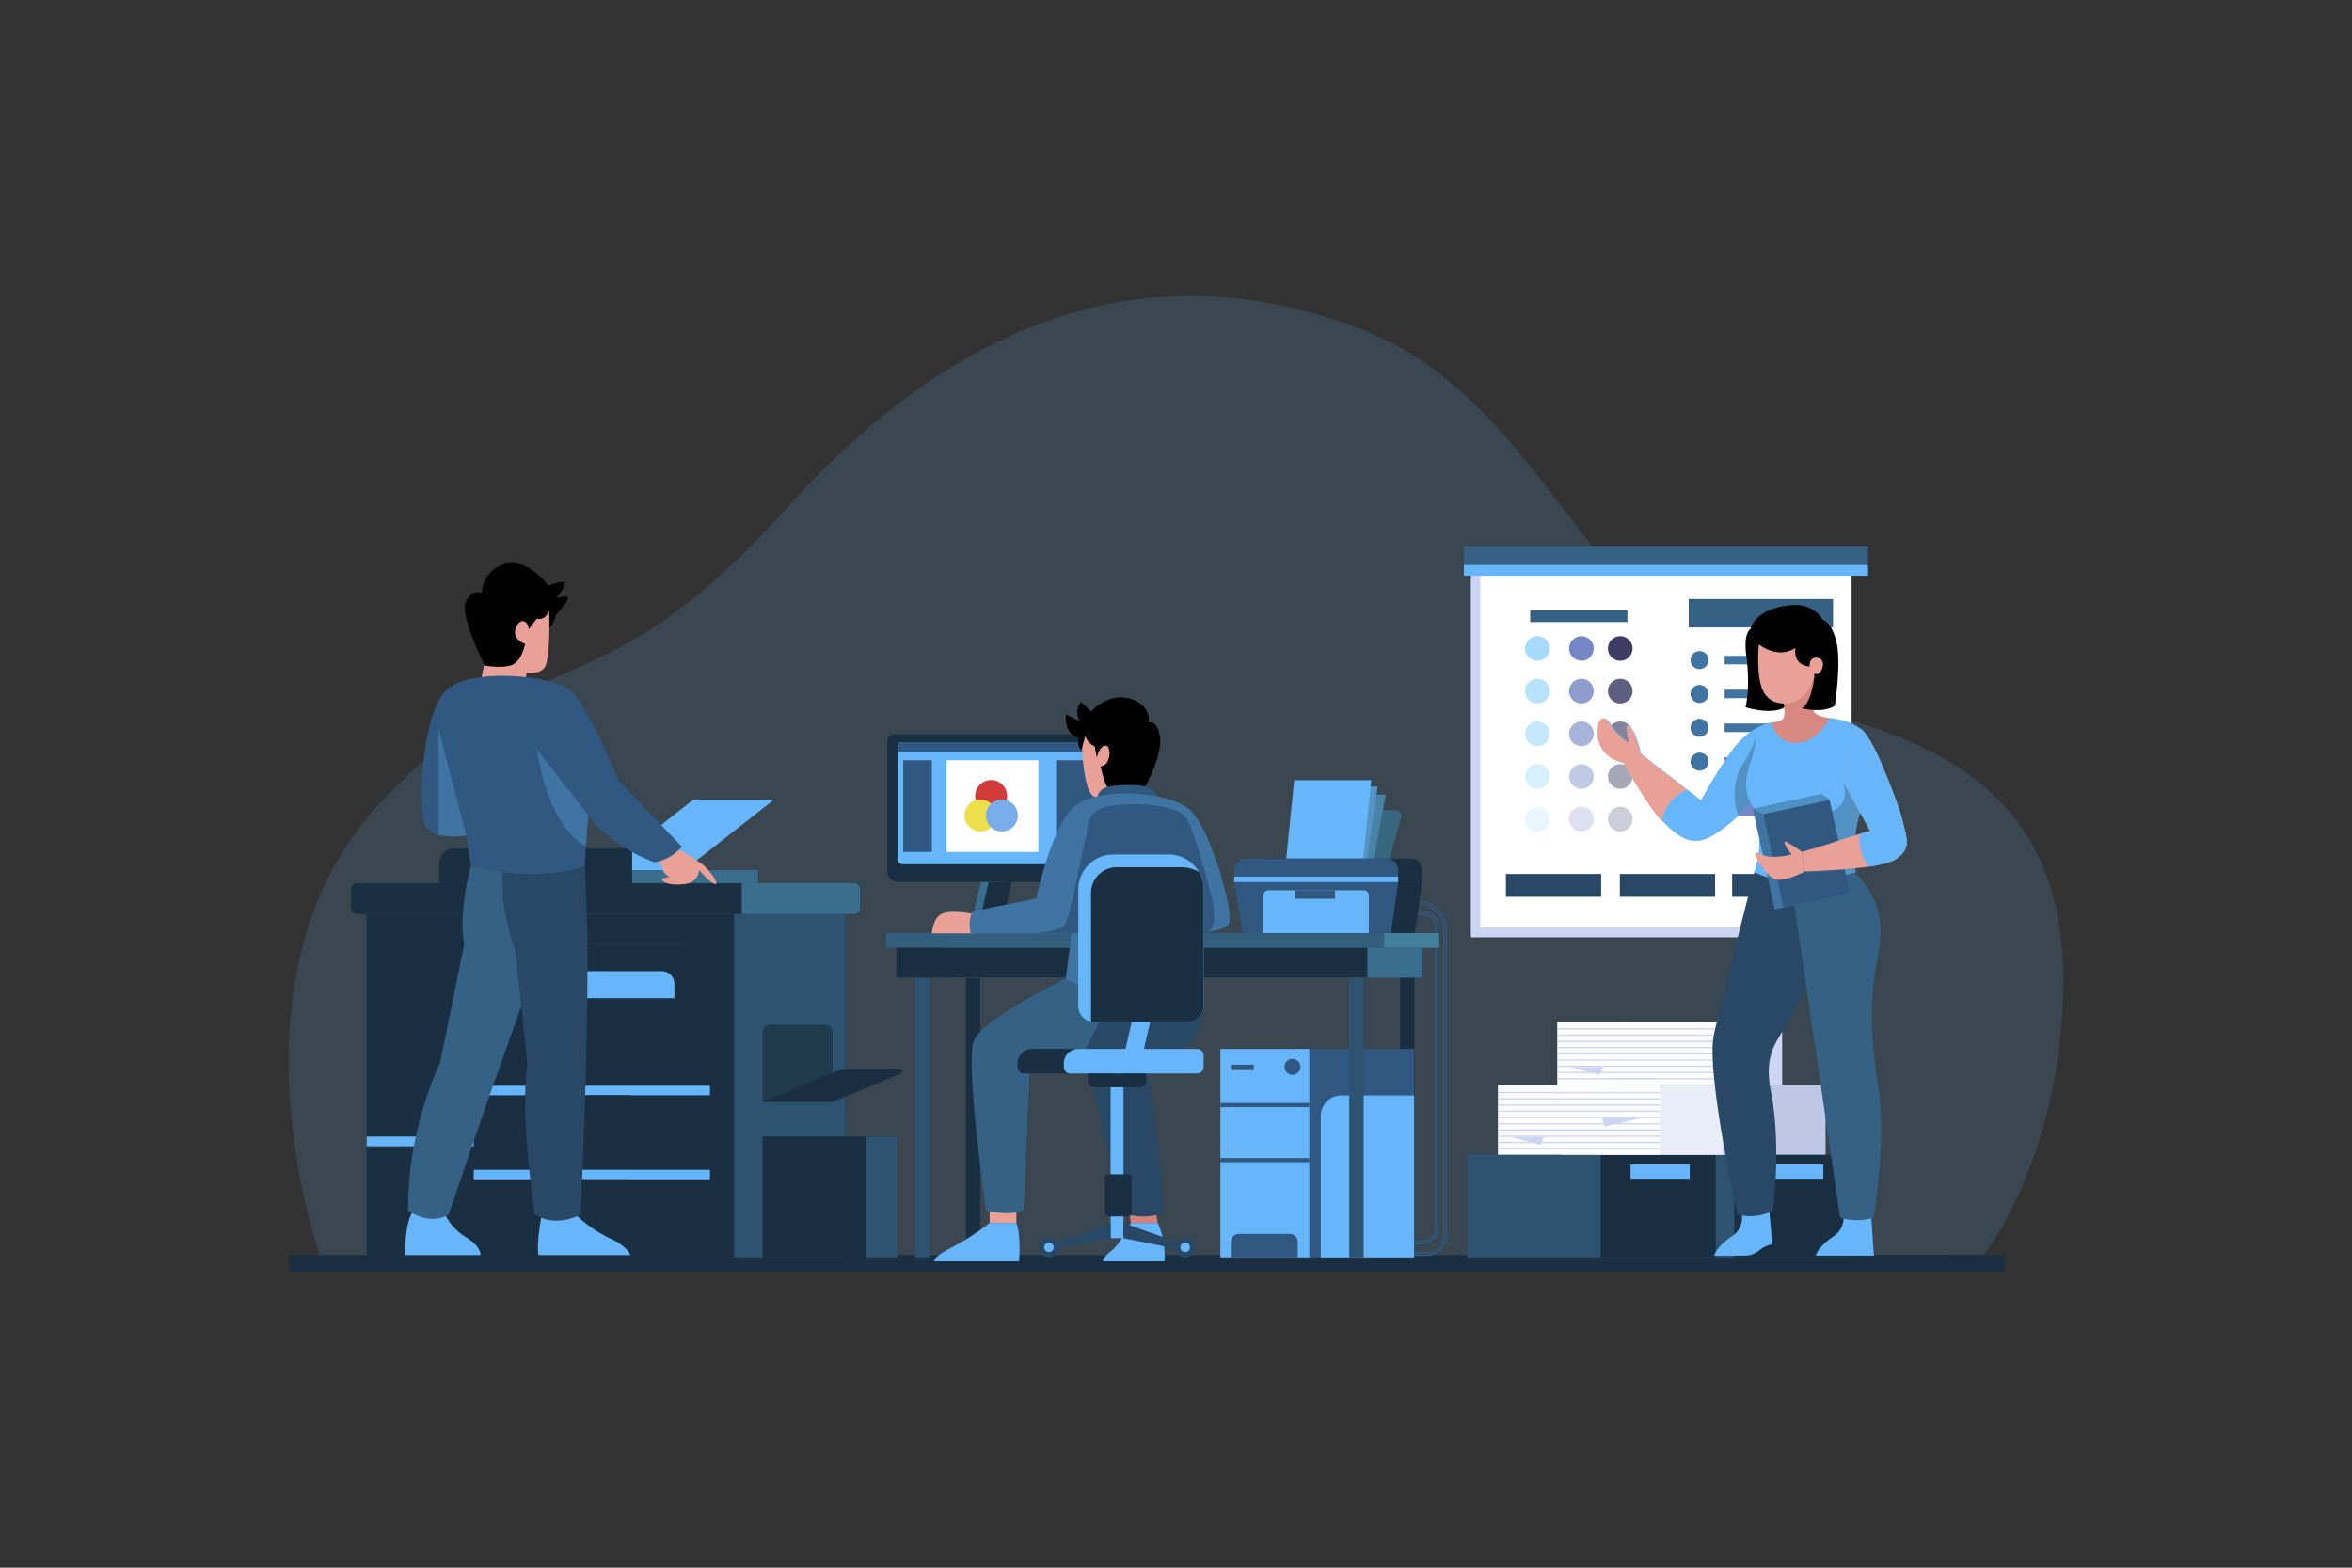 <svg xmlns="http://www.w3.org/2000/svg" viewBox="0 0 759 506"><rect x="0" y="0" width="759" height="506" fill="#333333" stroke="none"/><defs><style>.cls-1{isolation:isolate;}.cls-2,.cls-6{fill:#67b6fc;}.cls-2{opacity:0.15;}.cls-3{fill:#1a2f42;}.cls-4{fill:#3a6e8e;}.cls-5{fill:#2d5370;}.cls-7{fill:#1f3b4c;}.cls-8{fill:none;stroke:#315880;stroke-miterlimit:10;stroke-width:0.459px;}.cls-9{fill:#315880;}.cls-10{fill:#fff;}.cls-11{fill:#d33a3a;}.cls-11,.cls-12,.cls-13{mix-blend-mode:multiply;}.cls-12{fill:#ecdf4b;}.cls-13{fill:#78acea;}.cls-14{fill:#43809e;}.cls-15{fill:#32607c;}.cls-16{fill:#38687f;}.cls-17{fill:#4884a8;}.cls-18{fill:#5495c6;}.cls-19{fill:#ccd6f3;}.cls-20{fill:#356284;}.cls-21{fill:#a7dbfe;}.cls-22{fill:#b7e2fe;}.cls-23{fill:#c6e8fe;}.cls-24{fill:#d7f0fe;}.cls-25{fill:#e8f6ff;}.cls-26{fill:#7486c3;}.cls-27{fill:#8e9dce;}.cls-28{fill:#a7b3da;}.cls-29{fill:#c1cae4;}.cls-30{fill:#dce0f0;}.cls-31{fill:#3c3c65;}.cls-32{fill:#5e5e81;}.cls-33{fill:#83839d;}.cls-34{fill:#a7a7ba;}.cls-35{fill:#cdcdd8;}.cls-36{fill:#4074a3;}.cls-37{fill:#284866;}.cls-38{fill:#bcc8e6;}.cls-39{fill:#b2bde0;}.cls-40{fill:#e9edf8;}.cls-41{fill:#e9a096;}.cls-42{fill:#d48179;}.cls-43{fill:#5291c1;}.cls-44{fill:#4d90c1;}.cls-45{fill:#d78880;}</style></defs><g class="cls-1"><g id="OBJECTS"><path class="cls-2" d="M103.875,407.124s-34.106-92.5,19.209-148.327,69.809-27.091,130.3-94.319,123.263-82.369,186.054-58.143S517.8,215.238,581.479,228.62s86.6,43.567,84.225,95.4-25.39,80.9-25.39,80.9Z"/><rect class="cls-3" x="93.176" y="405.111" width="553.989" height="5.39"/><path class="cls-4" d="M186.787,285.03H275.46a2.1,2.1,0,0,1,2.1,2.1v5.815a2.1,2.1,0,0,1-2.1,2.1H186.787a0,0,0,0,1,0,0V285.03A0,0,0,0,1,186.787,285.03Z"/><rect class="cls-3" x="118.303" y="295.044" width="42.318" height="110.801"/><rect class="cls-5" x="236.211" y="295.044" width="36.503" height="110.801"/><rect class="cls-3" x="220.948" y="295.044" width="15.99" height="110.801"/><rect class="cls-3" x="152.868" y="304.735" width="76.236" height="101.11"/><rect class="cls-3" x="152.868" y="295.044" width="76.236" height="9.691"/><path class="cls-3" d="M152.868,304.735h69.453a0,0,0,0,1,0,0v12.972a4.472,4.472,0,0,1-4.472,4.472H157.34a4.472,4.472,0,0,1-4.472-4.472V304.735A0,0,0,0,1,152.868,304.735Z"/><path class="cls-6" d="M161.656,313.457h51.876a4.1,4.1,0,0,1,4.1,4.1v4.618a0,0,0,0,1,0,0H157.552a0,0,0,0,1,0,0v-4.618A4.1,4.1,0,0,1,161.656,313.457Z"/><rect class="cls-6" x="152.868" y="350.445" width="76.236" height="3.069"/><rect class="cls-6" x="152.868" y="377.58" width="76.236" height="3.069"/><path class="cls-3" d="M178.933,353.513h24.107a0,0,0,0,1,0,0v2.968a1.878,1.878,0,0,1-1.878,1.878H180.811a1.878,1.878,0,0,1-1.878-1.878v-2.968A0,0,0,0,1,178.933,353.513Z"/><path class="cls-3" d="M178.933,380.648h24.107a0,0,0,0,1,0,0v2.968a1.878,1.878,0,0,1-1.878,1.878H180.811a1.878,1.878,0,0,1-1.878-1.878v-2.968A0,0,0,0,1,178.933,380.648Z"/><path class="cls-3" d="M115.316,285.03H154.03a2.23,2.23,0,0,1,2.23,2.23v5.554a2.23,2.23,0,0,1-2.23,2.23H115.316a2.02,2.02,0,0,1-2.02-2.02V287.05A2.02,2.02,0,0,1,115.316,285.03Z"/><rect class="cls-3" x="150.445" y="285.03" width="88.915" height="10.014"/><rect class="cls-6" x="118.303" y="366.839" width="34.565" height="3.15"/><rect class="cls-3" x="246.065" y="366.838" width="43.611" height="39.009"/><rect class="cls-5" x="279.337" y="366.838" width="10.338" height="39.009"/><path class="cls-7" d="M248.776,330.74h17.187a2.713,2.713,0,0,1,2.713,2.713v22.2a0,0,0,0,1,0,0H246.064a0,0,0,0,1,0,0v-22.2A2.713,2.713,0,0,1,248.776,330.74Z"/><path class="cls-3" d="M290.337,345.236H273.261a10.835,10.835,0,0,0-4.159.83l-23.038,9.588h22.612l21.92-9.122A.674.674,0,0,0,290.337,345.236Z"/><rect class="cls-4" x="203.988" y="280.831" width="40.622" height="4.2"/><polygon class="cls-6" points="249.809 258.057 223.784 258.057 194.832 280.831 220.857 280.831 249.809 258.057"/><path class="cls-3" d="M146.69,273.8h57.3a0,0,0,0,1,0,0V285.03a0,0,0,0,1,0,0H141.723a0,0,0,0,1,0,0v-6.259A4.967,4.967,0,0,1,146.69,273.8Z"/><path class="cls-8" d="M459.047,401.511h-5.668v-.8h5.668a4.24,4.24,0,0,0,4.234-4.234V299.3a4.239,4.239,0,0,0-4.234-4.234h-19v-.8h19a5.035,5.035,0,0,1,5.029,5.03v97.178A5.035,5.035,0,0,1,459.047,401.511Z"/><path class="cls-8" d="M460.3,405.152H447.938v-.795H460.3A5.713,5.713,0,0,0,466,398.65V300a8.291,8.291,0,0,0-8.282-8.282H439.434v-.8H457.72A9.088,9.088,0,0,1,466.8,300V398.65A6.508,6.508,0,0,1,460.3,405.152Z"/><path class="cls-3" d="M289.8,236.986H357.56a3.5,3.5,0,0,1,3.5,3.5v41.772a2.434,2.434,0,0,1-2.434,2.434H288.736a2.435,2.435,0,0,1-2.435-2.435V240.489A3.5,3.5,0,0,1,289.8,236.986Z" transform="translate(647.364 521.682) rotate(180)"/><path class="cls-6" d="M357.676,240.829V277.3a1.642,1.642,0,0,1-1.64,1.639H291.328a1.643,1.643,0,0,1-1.64-1.639V240.829a1.262,1.262,0,0,1,1.258-1.265h65.472A1.262,1.262,0,0,1,357.676,240.829Z"/><polygon class="cls-4" points="312.707 301.157 320.208 301.157 323.959 284.695 316.458 284.695 312.707 301.157"/><polygon class="cls-3" points="315.285 301.157 322.787 301.157 326.537 284.695 319.036 284.695 315.285 301.157"/><path class="cls-9" d="M357.676,240.829v1.815H289.688v-1.815a1.262,1.262,0,0,1,1.258-1.265h65.472A1.262,1.262,0,0,1,357.676,240.829Z"/><rect class="cls-9" x="291.478" y="245.386" width="9.224" height="29.595"/><rect class="cls-10" x="305.472" y="245.386" width="29.595" height="29.595"/><rect class="cls-9" x="340.835" y="245.386" width="15.601" height="29.595"/><circle class="cls-11" cx="319.848" cy="256.922" r="5.153"/><circle class="cls-12" cx="316.393" cy="263.21" r="5.153"/><circle class="cls-13" cx="323.304" cy="263.21" r="5.153"/><rect class="cls-5" x="295.348" y="311.748" width="4.64" height="94.099"/><rect class="cls-3" x="311.732" y="311.748" width="4.641" height="94.099"/><rect class="cls-3" x="451.803" y="311.748" width="4.64" height="94.099"/><rect class="cls-9" x="417.077" y="338.561" width="39.272" height="67.284"/><rect class="cls-6" x="393.822" y="338.561" width="28.669" height="67.284"/><rect class="cls-9" x="397.223" y="343.658" width="7.385" height="1.749"/><path class="cls-9" d="M419.668,344.338a2.575,2.575,0,1,1-2.575-2.574A2.575,2.575,0,0,1,419.668,344.338Z"/><circle class="cls-9" cx="417.093" cy="344.338" r="1.499"/><rect class="cls-9" x="393.822" y="355.998" width="28.669" height="1.36"/><rect class="cls-9" x="393.822" y="373.78" width="28.669" height="1.36"/><path class="cls-9" d="M399.8,398.266h16.412a2.579,2.579,0,0,1,2.579,2.579v5a0,0,0,0,1,0,0H397.223a0,0,0,0,1,0,0v-5A2.579,2.579,0,0,1,399.8,398.266Z"/><path class="cls-6" d="M432.857,353.569h23.492a0,0,0,0,1,0,0v52.278a0,0,0,0,1,0,0H426.223a0,0,0,0,1,0,0V360.2A6.634,6.634,0,0,1,432.857,353.569Z"/><rect class="cls-5" x="435.419" y="311.748" width="4.64" height="94.099"/><rect class="cls-14" x="303.724" y="301.157" width="160.727" height="4.745"/><rect class="cls-4" x="306.979" y="305.902" width="152.022" height="9.665"/><rect class="cls-15" x="285.981" y="301.157" width="160.727" height="4.745"/><rect class="cls-3" x="289.236" y="305.902" width="152.022" height="9.665"/><path class="cls-16" d="M449.948,261.477h-24.1a4.284,4.284,0,0,0-3.834,2.965l-5.06,17.272h30.033l5.061-17.272A2.145,2.145,0,0,0,449.948,261.477Z"/><polygon class="cls-17" points="447.213 256.508 422.335 256.508 419.499 284.609 441.87 284.389 447.213 256.508"/><polygon class="cls-18" points="444.577 253.872 419.699 253.872 416.864 281.973 440.298 282.817 444.577 253.872"/><polygon class="cls-6" points="442.515 251.81 417.637 251.81 414.801 279.911 439.679 279.911 442.515 251.81"/><path class="cls-3" d="M409.731,277.117H455.19a3.738,3.738,0,0,1,3.738,3.738v3.84a0,0,0,0,1,0,0H405.993a0,0,0,0,1,0,0v-3.84A3.738,3.738,0,0,1,409.731,277.117Z"/><polygon class="cls-3" points="456.608 301.157 408.786 301.157 405.993 284.695 458.928 284.695 456.608 301.157"/><path class="cls-9" d="M402,277.117h45.459a3.738,3.738,0,0,1,3.738,3.738v3.84a0,0,0,0,1,0,0H398.259a0,0,0,0,1,0,0v-3.84A3.738,3.738,0,0,1,402,277.117Z"/><polygon class="cls-9" points="448.874 301.157 401.052 301.157 398.259 284.695 451.194 284.695 448.874 301.157"/><path class="cls-6" d="M409.366,287.343h30.721a1.633,1.633,0,0,1,1.633,1.633v12.181a0,0,0,0,1,0,0H407.733a0,0,0,0,1,0,0V288.976A1.633,1.633,0,0,1,409.366,287.343Z"/><rect class="cls-6" x="398.259" y="282.961" width="52.935" height="1.735"/><rect class="cls-9" x="417.766" y="287.343" width="13.062" height="2.75"/><rect class="cls-19" x="474.646" y="185.813" width="122.858" height="116.717"/><rect class="cls-20" x="472.412" y="176.44" width="130.39" height="9.371"/><rect class="cls-10" x="477.709" y="185.813" width="119.795" height="113.54"/><rect class="cls-6" x="472.412" y="182.347" width="130.39" height="3.464"/><rect class="cls-10" x="485.96" y="193.351" width="47.062" height="79.914"/><path class="cls-21" d="M500.094,209.307a3.973,3.973,0,1,1-3.973-3.973A3.973,3.973,0,0,1,500.094,209.307Z"/><path class="cls-22" d="M500.094,223.077a3.973,3.973,0,1,1-3.973-3.972A3.973,3.973,0,0,1,500.094,223.077Z"/><path class="cls-23" d="M500.094,236.848a3.973,3.973,0,1,1-3.973-3.973A3.972,3.972,0,0,1,500.094,236.848Z"/><path class="cls-24" d="M500.094,250.618a3.973,3.973,0,1,1-3.973-3.973A3.973,3.973,0,0,1,500.094,250.618Z"/><path class="cls-25" d="M500.094,264.388a3.973,3.973,0,1,1-3.973-3.972A3.973,3.973,0,0,1,500.094,264.388Z"/><circle class="cls-26" cx="510.332" cy="209.307" r="3.973"/><path class="cls-27" d="M514.3,223.077a3.973,3.973,0,1,1-3.973-3.972A3.973,3.973,0,0,1,514.3,223.077Z"/><path class="cls-28" d="M514.3,236.848a3.973,3.973,0,1,1-3.973-3.973A3.972,3.972,0,0,1,514.3,236.848Z"/><circle class="cls-29" cx="510.332" cy="250.618" r="3.973"/><path class="cls-30" d="M514.3,264.388a3.973,3.973,0,1,1-3.973-3.972A3.973,3.973,0,0,1,514.3,264.388Z"/><path class="cls-31" d="M526.834,209.307a3.973,3.973,0,1,1-3.973-3.973A3.973,3.973,0,0,1,526.834,209.307Z"/><path class="cls-32" d="M526.834,223.077a3.973,3.973,0,1,1-3.973-3.972A3.973,3.973,0,0,1,526.834,223.077Z"/><path class="cls-33" d="M526.834,236.848a3.973,3.973,0,1,1-3.973-3.973A3.972,3.972,0,0,1,526.834,236.848Z"/><path class="cls-34" d="M526.834,250.618a3.973,3.973,0,1,1-3.973-3.973A3.973,3.973,0,0,1,526.834,250.618Z"/><path class="cls-35" d="M526.834,264.388a3.973,3.973,0,1,1-3.973-3.972A3.973,3.973,0,0,1,526.834,264.388Z"/><rect class="cls-20" x="493.804" y="196.916" width="31.375" height="3.871"/><rect class="cls-20" x="544.941" y="193.351" width="46.604" height="9.168"/><path class="cls-36" d="M551.358,213.062a2.9,2.9,0,1,1-2.9-2.9A2.9,2.9,0,0,1,551.358,213.062Z"/><rect class="cls-36" x="556.554" y="211.687" width="32.495" height="2.75"/><path class="cls-36" d="M551.358,223.987a2.9,2.9,0,1,1-2.9-2.9A2.9,2.9,0,0,1,551.358,223.987Z"/><rect class="cls-36" x="556.554" y="222.612" width="32.495" height="2.75"/><path class="cls-36" d="M551.358,234.912a2.9,2.9,0,1,1-2.9-2.9A2.9,2.9,0,0,1,551.358,234.912Z"/><rect class="cls-36" x="556.554" y="233.537" width="32.495" height="2.75"/><path class="cls-36" d="M551.358,245.837a2.9,2.9,0,1,1-2.9-2.9A2.9,2.9,0,0,1,551.358,245.837Z"/><rect class="cls-36" x="556.554" y="244.462" width="32.495" height="2.75"/><rect class="cls-26" x="551.358" y="257.985" width="29.49" height="5.348"/><rect class="cls-37" x="485.96" y="282.095" width="30.744" height="7.367"/><rect class="cls-37" x="522.73" y="282.095" width="30.744" height="7.367"/><rect class="cls-37" x="558.967" y="282.095" width="30.744" height="7.367"/><rect class="cls-5" x="516.538" y="372.699" width="80.241" height="33.148"/><rect class="cls-3" x="559.648" y="372.699" width="37.131" height="33.148"/><rect class="cls-6" x="569.298" y="375.846" width="19.09" height="4.615"/><rect class="cls-5" x="473.428" y="372.699" width="80.241" height="33.148"/><rect class="cls-3" x="516.538" y="372.699" width="37.131" height="33.148"/><rect class="cls-6" x="526.188" y="375.846" width="19.09" height="4.615"/><rect class="cls-38" x="536.782" y="350.253" width="52.34" height="22.447"/><rect class="cls-19" x="516.538" y="350.253" width="52.34" height="22.447"/><rect class="cls-39" x="516.538" y="352.444" width="52.34" height="0.441"/><rect class="cls-39" x="516.538" y="354.455" width="52.34" height="0.441"/><rect class="cls-39" x="516.538" y="356.465" width="52.34" height="0.441"/><rect class="cls-39" x="516.538" y="358.476" width="52.34" height="0.441"/><rect class="cls-39" x="516.538" y="360.486" width="52.34" height="0.441"/><rect class="cls-39" x="516.538" y="362.497" width="52.34" height="0.441"/><rect class="cls-39" x="516.538" y="364.507" width="52.34" height="0.441"/><rect class="cls-39" x="516.538" y="366.517" width="52.34" height="0.441"/><rect class="cls-39" x="516.538" y="368.527" width="52.34" height="0.441"/><rect class="cls-39" x="516.538" y="370.538" width="52.34" height="0.441"/><polygon class="cls-39" points="562.218 360.928 550.89 363.679 550.208 360.928 562.218 360.928"/><polygon class="cls-39" points="520.576 366.958 530.253 369.528 531.354 366.958 520.576 366.958"/><rect class="cls-19" x="522.779" y="329.795" width="52.34" height="20.323"/><rect class="cls-10" x="502.535" y="329.795" width="52.34" height="20.323"/><rect class="cls-19" x="502.535" y="331.873" width="52.34" height="0.441"/><rect class="cls-19" x="502.535" y="333.883" width="52.34" height="0.441"/><rect class="cls-19" x="502.535" y="335.894" width="52.34" height="0.442"/><rect class="cls-19" x="502.535" y="337.904" width="52.34" height="0.441"/><rect class="cls-19" x="502.535" y="339.915" width="52.34" height="0.441"/><rect class="cls-19" x="502.535" y="341.925" width="52.34" height="0.442"/><rect class="cls-19" x="502.535" y="343.935" width="52.34" height="0.441"/><rect class="cls-19" x="502.535" y="345.946" width="52.34" height="0.441"/><rect class="cls-19" x="502.535" y="347.956" width="52.34" height="0.441"/><polygon class="cls-19" points="506.573 344.377 516.25 346.947 517.351 344.377 506.573 344.377"/><rect class="cls-40" x="503.636" y="350.253" width="52.34" height="22.447"/><rect class="cls-10" x="483.392" y="350.253" width="52.34" height="22.447"/><rect class="cls-19" x="483.392" y="352.444" width="52.34" height="0.441"/><rect class="cls-19" x="483.392" y="354.455" width="52.34" height="0.441"/><rect class="cls-19" x="483.392" y="356.465" width="52.34" height="0.441"/><rect class="cls-19" x="483.392" y="358.476" width="52.34" height="0.441"/><rect class="cls-19" x="483.392" y="360.486" width="52.34" height="0.441"/><rect class="cls-19" x="483.392" y="362.497" width="52.34" height="0.441"/><rect class="cls-19" x="483.392" y="364.507" width="52.34" height="0.441"/><rect class="cls-19" x="483.392" y="366.517" width="52.34" height="0.441"/><rect class="cls-19" x="483.392" y="368.527" width="52.34" height="0.441"/><rect class="cls-19" x="483.392" y="370.538" width="52.34" height="0.441"/><polygon class="cls-19" points="529.072 360.928 517.744 363.679 517.062 360.928 529.072 360.928"/><polygon class="cls-19" points="487.431 366.958 497.107 369.528 498.208 366.958 487.431 366.958"/><rect class="cls-41" x="319.361" y="386.104" width="8.642" height="8.642" transform="translate(647.364 780.85) rotate(180)"/><polygon class="cls-42" points="364.954 394.746 373.596 394.746 372.145 386.104 363.504 386.104 364.954 394.746"/><path class="cls-37" d="M368.816,337.057s6.366,33.079,6.521,54.531a20.374,20.374,0,0,1-12.923,0l-13.547-56.244Z"/><path class="cls-20" d="M343.92,315.8s-26.661,13-29.619,20.008,3.892,54.809,3.892,54.809,6.852,2.18,12.145,0l2.18-50.916h24.244c9.013,0,15.732-8.723,12.978-17.305q-.144-.452-.319-.913Z"/><path class="cls-6" d="M328,394.746s1.479,3.347.856,12.378H301.533s-.779-1.245,5.527-4.437a84.344,84.344,0,0,0,12.3-7.941Z"/><path class="cls-6" d="M373.6,394.746s2.52,4.437,2.208,12.378H355.952s-.311-1.09,2.647-3.347,6.355-9.031,6.355-9.031Z"/><path class="cls-41" d="M349.224,242.547s.586,11.858,3.3,14.192,7.619-.995,7.619-.995L366.8,240.8s-9.694-4.672-10.1-4.789-7.008-1.226-7.008-1.226l-.467,2.277Z"/><path d="M353.272,240.84l.669,3.657s.92-3.9,2.868-3.843,1.678,6.55-1.624,6.658c0,0,1.361,6.82,2.846,7.524s10.941.264,10.941.264,6.133-10.873,5.375-16.99-3.681-4.818-3.681-4.818.975-4.6-4.222-7.091-10.771-.487-14.29,3.465l-3.3-3.14a5.167,5.167,0,0,0-.27,6.333l-4.6-2.273s-.888,6.459,4.146,7.487a3.988,3.988,0,0,0,.82,4.07l1.313-4.683A4.863,4.863,0,0,0,353.272,240.84Z"/><path class="cls-41" d="M313.559,294.869s-6.524-1.289-9.535,0-3.322,6.39-3.322,6.39h13.91Z"/><path class="cls-9" d="M373.784,257.414a8.149,8.149,0,0,0-3.968-3.487c-2.525-.842-10.823-.782-13.468.481S354,258.8,354,258.8Z"/><path class="cls-37" d="M387.379,320.241a32.578,32.578,0,0,1,0,10.675,10.717,10.717,0,0,1-10.522,8.632H349.8l13.113-25.224Z"/><path class="cls-36" d="M346.376,297.2,343.92,315.8s22.8,15.026,43.459,4.438L385.614,297.2Z"/><path class="cls-36" d="M313.215,301.242h66.793a69.784,69.784,0,0,0,9.375-.42.666.666,0,0,0,.157-.026c3.416-.437,6.561-1.31,7.129-2.979,1.319-3.888-5.688-29.347-12.3-36.039s-29.74-7.715-37.368-1.722-12.616,29.976-12.616,29.976l-20.47,4.124C312.2,297.039,313.215,301.242,313.215,301.242Z"/><path class="cls-9" d="M334.009,301.242h46a69.784,69.784,0,0,0,9.375-.42.666.666,0,0,0,.157-.026c.777-.2,3.958-1.66,1.136-12.476-3.189-12.223-6.072-21.956-8.257-24.76s-11.366-4.744-21.641-3.731-9.3,5.317-10.251,9.574c-2.763,12.311-5.35,27.489-7.22,29.359C341.682,300.4,334.751,301.137,334.009,301.242Z"/><path class="cls-3" d="M328.357,343.2v1.23a2.056,2.056,0,0,0,2.062,2.061h55.937a2.062,2.062,0,0,0,2.069-2.061v-3.805a2.062,2.062,0,0,0-2.069-2.061H332.993A4.637,4.637,0,0,0,328.357,343.2Z"/><path class="cls-6" d="M343.307,343.2v1.23a2.061,2.061,0,0,0,2.061,2.061h40.988a2.062,2.062,0,0,0,2.069-2.061v-3.805a2.062,2.062,0,0,0-2.069-2.061h-38.4A4.638,4.638,0,0,0,343.307,343.2Z"/><rect class="cls-6" x="358.391" y="346.488" width="4.165" height="53.17" transform="translate(720.947 746.146) rotate(180)"/><path class="cls-3" d="M352.986,346.488h14.975a1.922,1.922,0,0,1,1.922,1.922v2.523a0,0,0,0,1,0,0H351.064a0,0,0,0,1,0,0V348.41A1.922,1.922,0,0,1,352.986,346.488Z" transform="translate(720.947 697.422) rotate(180)"/><rect class="cls-3" x="356.541" y="379.034" width="8.679" height="13.577" rx="1.117" transform="translate(721.761 771.645) rotate(180)"/><polygon class="cls-37" points="362.556 399.658 381.805 403.525 381.805 401.591 362.556 394.76 362.556 399.658"/><circle class="cls-37" cx="382.45" cy="402.607" r="3.24"/><circle class="cls-6" cx="382.45" cy="402.607" r="1.536"/><polygon class="cls-37" points="358.391 399.658 339.142 403.525 339.142 401.591 358.391 394.76 358.391 399.658"/><path class="cls-37" d="M341.737,402.607a3.24,3.24,0,1,1-3.24-3.239A3.239,3.239,0,0,1,341.737,402.607Z"/><path class="cls-6" d="M340.034,402.607a1.537,1.537,0,1,1-1.537-1.536A1.536,1.536,0,0,1,340.034,402.607Z"/><path class="cls-6" d="M363.612,343.844h3.311a1.286,1.286,0,0,0,1.254-1l3.28-14.312a1.287,1.287,0,0,0-1.254-1.575h-3.311a1.287,1.287,0,0,0-1.255,1l-3.28,14.312A1.287,1.287,0,0,0,363.612,343.844Z"/><path class="cls-6" d="M347.972,287.107v37.647a5.03,5.03,0,0,0,4.181,4.961,4.725,4.725,0,0,0,.86.08h30.371a5.041,5.041,0,0,0,5.041-5.041V287.107a11.308,11.308,0,0,0-11.319-11.319H359.291A11.313,11.313,0,0,0,347.972,287.107Z"/><path class="cls-3" d="M352.073,288.224v40.652a3.962,3.962,0,0,0,.08.839,4.725,4.725,0,0,0,.86.08h30.371a5.041,5.041,0,0,0,5.041-5.041V287.107a11.3,11.3,0,0,0-1.5-5.648,11.258,11.258,0,0,0-5.714-1.548h-20.82A8.313,8.313,0,0,0,352.073,288.224Z"/><path d="M156.453,214.789s-8.068-15.81-6.206-20.331,5.26-3.1,5.26-3.1a10.027,10.027,0,0,1,6.708-9.131c6.738-2.394,13.3,4.521,14.628,6.826,0,0,4.965-1.95,5.408-.975s-2.748,4.964-2.748,4.964,3.723-1.063,3.812,0-3.989,5.586-3.989,5.586-.71,3.812-2.926,4.344-6.383,8.688-6.383,8.688l-7.89,7.181Z"/><path class="cls-41" d="M177.2,197.117s.476,12.074-.946,17.259c-1,3.664-6.265,2.659-6.265,2.659l-.473,2.837h-14.3l.946-5.083s5.792,1.064,8.984-.118,4.314-6.8,4.314-6.8-4.551-1.536-2.9-5.378,4.256-1.36,4.019.65l2.6-3.428S175.839,200.605,177.2,197.117Z"/><path class="cls-6" d="M174.625,393.046s-1.516,8.191-.871,12.065h29.7s-1.211-3.067-6.779-5.488a42.353,42.353,0,0,1-10.653-7.346Z"/><path class="cls-6" d="M143.882,392.493a17.7,17.7,0,0,0,6.549,6.888c4.923,3.028,4.6,5.73,4.6,5.73H130.74s-.219-9.359,2.191-13.6Z"/><path class="cls-20" d="M151.97,279.562s-4.2,14.664-2.157,25.209l-7.8,38.2s-10.759,21.79-10.275,47.776c0,0,6.5,5.012,13.036,1.3,0,0,12.842-37.776,14.779-42.941s17.916-50.681,17.916-50.681l-6.134-21.629Z"/><path class="cls-37" d="M188.691,279.562c1.86,28,.484,69.427-1.271,112.422,0,0-7.747,4.519-14.849,0,0,0-4.95-31.851-2.368-48.637l-3.873-36.155s-6.241-17.814-3.659-27.63Z"/><path class="cls-41" d="M217.992,273.619a91.729,91.729,0,0,1,8.576,5.251c2.382,1.867,5.638,6.472,4.288,6.472s-5.241-4.516-5.241-4.516a4.918,4.918,0,0,1-4.667,4.516c-4.544.585-6.768-.527-7.244-1.242s2.541-1.061,2.541-1.061a3.723,3.723,0,0,1-2.592-3.477l-2.411-2.529Z"/><path class="cls-9" d="M211.705,265.03c-4.544,3.565-8.849,6.343-11.109,6.2-6.152-.406-10.815-8.237-10.815-8.237l-.016.223-1.075,16.354c-16.871,5.746-36.719,0-36.719,0l-1.5-9.931-.024.008a22.8,22.8,0,0,1-8.977-.144c-2.093-.589-3.908-1.751-4.592-3.939-1.982-6.343-.573-35.844,7.282-42.943,8.022-7.266,33.806-4.5,39.664-.032,5.857,4.481,16.028,30.011,16.028,30.011Z"/><path class="cls-36" d="M189.782,262.988,173.27,241.931s2.778,23.792,15.835,31.345Z"/><path class="cls-36" d="M150.477,269.64l-.027.009a22.876,22.876,0,0,1-8.975-.145V235.153Z"/><path class="cls-9" d="M220.031,273.274a14.533,14.533,0,0,1-8.853,5.026s-14.436-4.84-21.941-16.125c-.278-.414-.541-.835-.8-1.265-7.074-12.041,10.887-9.351,10.887-9.351l11.85,12.431Z"/><path class="cls-6" d="M594.81,391.622a7.242,7.242,0,0,1-3.251,7.51c-5.067,3.449-5.606,6.144-5.606,6.144h18.758l-.97-14.43Z"/><path class="cls-6" d="M562.037,391.622a7.242,7.242,0,0,1-3.251,7.51c-5.067,3.449-5.606,6.144-5.606,6.144h9.981a7.19,7.19,0,0,0,4.421-1.577,9.747,9.747,0,0,1,4.356-2.118l-.97-10.735Z"/><path class="cls-37" d="M566.214,281.268s-10.554,40.861-13.142,52.719,7.547,58,7.547,58a15.956,15.956,0,0,0,11.535-1.239s2.749-20.861-.647-38.325c-2.171-11.166.979-15,4.69-21.184,4.366-7.277,11.158-22.316,11.158-22.316s-3.073-29.754-4.043-29.592S566.214,281.268,566.214,281.268Z"/><path class="cls-20" d="M577.49,281.486l16.333,111.525a18.117,18.117,0,0,0,10.78,0s4.313-24.957,1.51-42.422-2.534-29.323-.485-39.888,2.641-18.758-7.062-29.215Z"/><path class="cls-6" d="M607.76,247.958l-6.8,12.613c-.254.535-.481,1.1-.69,1.669v.009c-2.867,7.985-1.461,19.236-1.461,19.236a81.222,81.222,0,0,1-15.8,3.122,32.183,32.183,0,0,1-16.868-3.122c4.2-13.8-1.079-22.312-1.079-22.312s-1.625,1.842-4.047,4.111a45.2,45.2,0,0,1-9,6.778c-6.361,3.339-10.671,0-15.525-5.072s-12.313-18.756-12.313-18.756c-6.188-1.3-8.774-5.888-8.411-10.625s2.522-4.582,4.255-1.542,5.943,6.016,5.943,6.016-1.134-5.254-.771-5.735,1.3.526,2.305,2.423a37.59,37.59,0,0,1,2.069,6.469s2.722,2.214,7.894,6.17c2.395,1.833,5.017,3.866,7.15,5.517,2.5,1.951,4.337,3.384,4.337,3.384a145.874,145.874,0,0,1,9.455-15.361c6.315-9.146,13.5-9.791,13.5-9.791l18.764-1.37s6.089.427,9.863,3.557S607.76,247.958,607.76,247.958Z"/><path class="cls-43" d="M600.274,262.249c-2.867,7.985-1.461,19.236-1.461,19.236a81.222,81.222,0,0,1-15.8,3.122c.418-5.4.88-15.925-1.533-18.538-3.294-3.557-12.023-2.785-12.023-2.785,6.361-2.677,10.027-.018,19.4-1.035,9.128-1,6.006-9.808,5.834-10.28l5.58,10.271Z"/><path class="cls-41" d="M544.372,254.927s-6.415,2.032-8.121,10.063c-4.846-5.064-12.313-18.756-12.313-18.756-6.188-1.3-8.774-5.888-8.411-10.625s2.522-4.582,4.255-1.542,5.943,6.016,5.943,6.016-1.134-5.254-.771-5.735,1.3.526,2.305,2.423a37.59,37.59,0,0,1,2.069,6.469s2.722,2.214,7.894,6.17C539.617,251.243,542.239,253.276,544.372,254.927Z"/><path class="cls-43" d="M565.069,259.173s-1.625,1.842-4.047,4.111c-1.851-4.111-1.806-11.651,1.188-16.3a38.816,38.816,0,0,0,4.446-9.219s.164,2.5-2.268,9.944S565.069,259.173,565.069,259.173Z"/><polygon class="cls-36" points="596.907 288.322 572.661 293.558 565.653 261.102 587.767 256.327 590.394 258.159 596.907 288.322"/><rect class="cls-9" x="572.062" y="260.115" width="21.835" height="30.859" transform="translate(-45.025 129.254) rotate(-12.185)"/><polygon class="cls-44" points="590.394 258.159 569.051 262.767 565.653 261.102 587.767 256.327 590.394 258.159"/><path class="cls-41" d="M611.825,277.284c-1.606,1.08-4.963,1.869-8.865,2.45a195.645,195.645,0,0,1-20.779,1.534l-.669-6.3s3.591-.927,11.73-3.622c3.04-1.016,5.245-1.706,6.814-2.168,2.623-.79,3.467-.953,3.467-.953l-8.838-16.278s2.477-16.932,5.607-16.6,12.5,24.254,13.692,29.644S617.106,273.728,611.825,277.284Z"/><path class="cls-6" d="M611.825,277.284c-1.606,1.08-4.963,1.869-8.865,2.45a15.821,15.821,0,0,1-2.9-10.552c2.623-.79,3.467-.953,3.467-.953l-8.838-16.278s2.477-16.932,5.607-16.6,12.5,24.254,13.692,29.644S617.106,273.728,611.825,277.284Z"/><path class="cls-41" d="M581.512,274.972a41.756,41.756,0,0,0-5.181-3.32c-1.264-.459.49,2.718,1.868,4.1a21.837,21.837,0,0,1-7.044.766c-2.931-.386-4.287-1.876-4.708-1.149s3.253,7.12,6.163,8.345,9.571-2.3,9.571-2.3Z"/><path d="M592.1,227.8s2.156-13.8.539-20.537-4.354-7.115-4.354-7.115A9.845,9.845,0,0,0,579.7,195.3c-6.2-.107-13.367,2.48-14.823,7.763,0,0-2.318,1.128-1.347,8.488s.6,12.965-.238,16.738c0,0,9.724,3.072,13.659-.755s-1.886-14.014-1.886-14.014l10.446,4.645Z"/><path class="cls-45" d="M585.576,217.448s-1.294,11.348,0,12.642,4.851,1.7,4.851,1.7-3.962,7.923-10.754,8-8-6.63-8-6.63,3.315.162,3.962-1.617-.243-5.821-.243-5.821Z"/><path class="cls-41" d="M567.572,208.017s-1.024,10.133,1.4,15.038,8.3,4.577,11.211,2.857c3.289-1.94,4.421-4.639,5.391-8.464,0,0,1.4.756,2.372-1.454s-.27-4.043-2.372-3.665c-1.832.329-1.617,2.8-1.617,2.8s-5.337-.054-4.582-5.983C579.377,209.149,574.472,212.976,567.572,208.017Z"/><path d="M585.576,217.448s-.593,8.921-4.1,11.172c0,0,6.738,1.766,10.619-.821Z"/></g></g></svg>